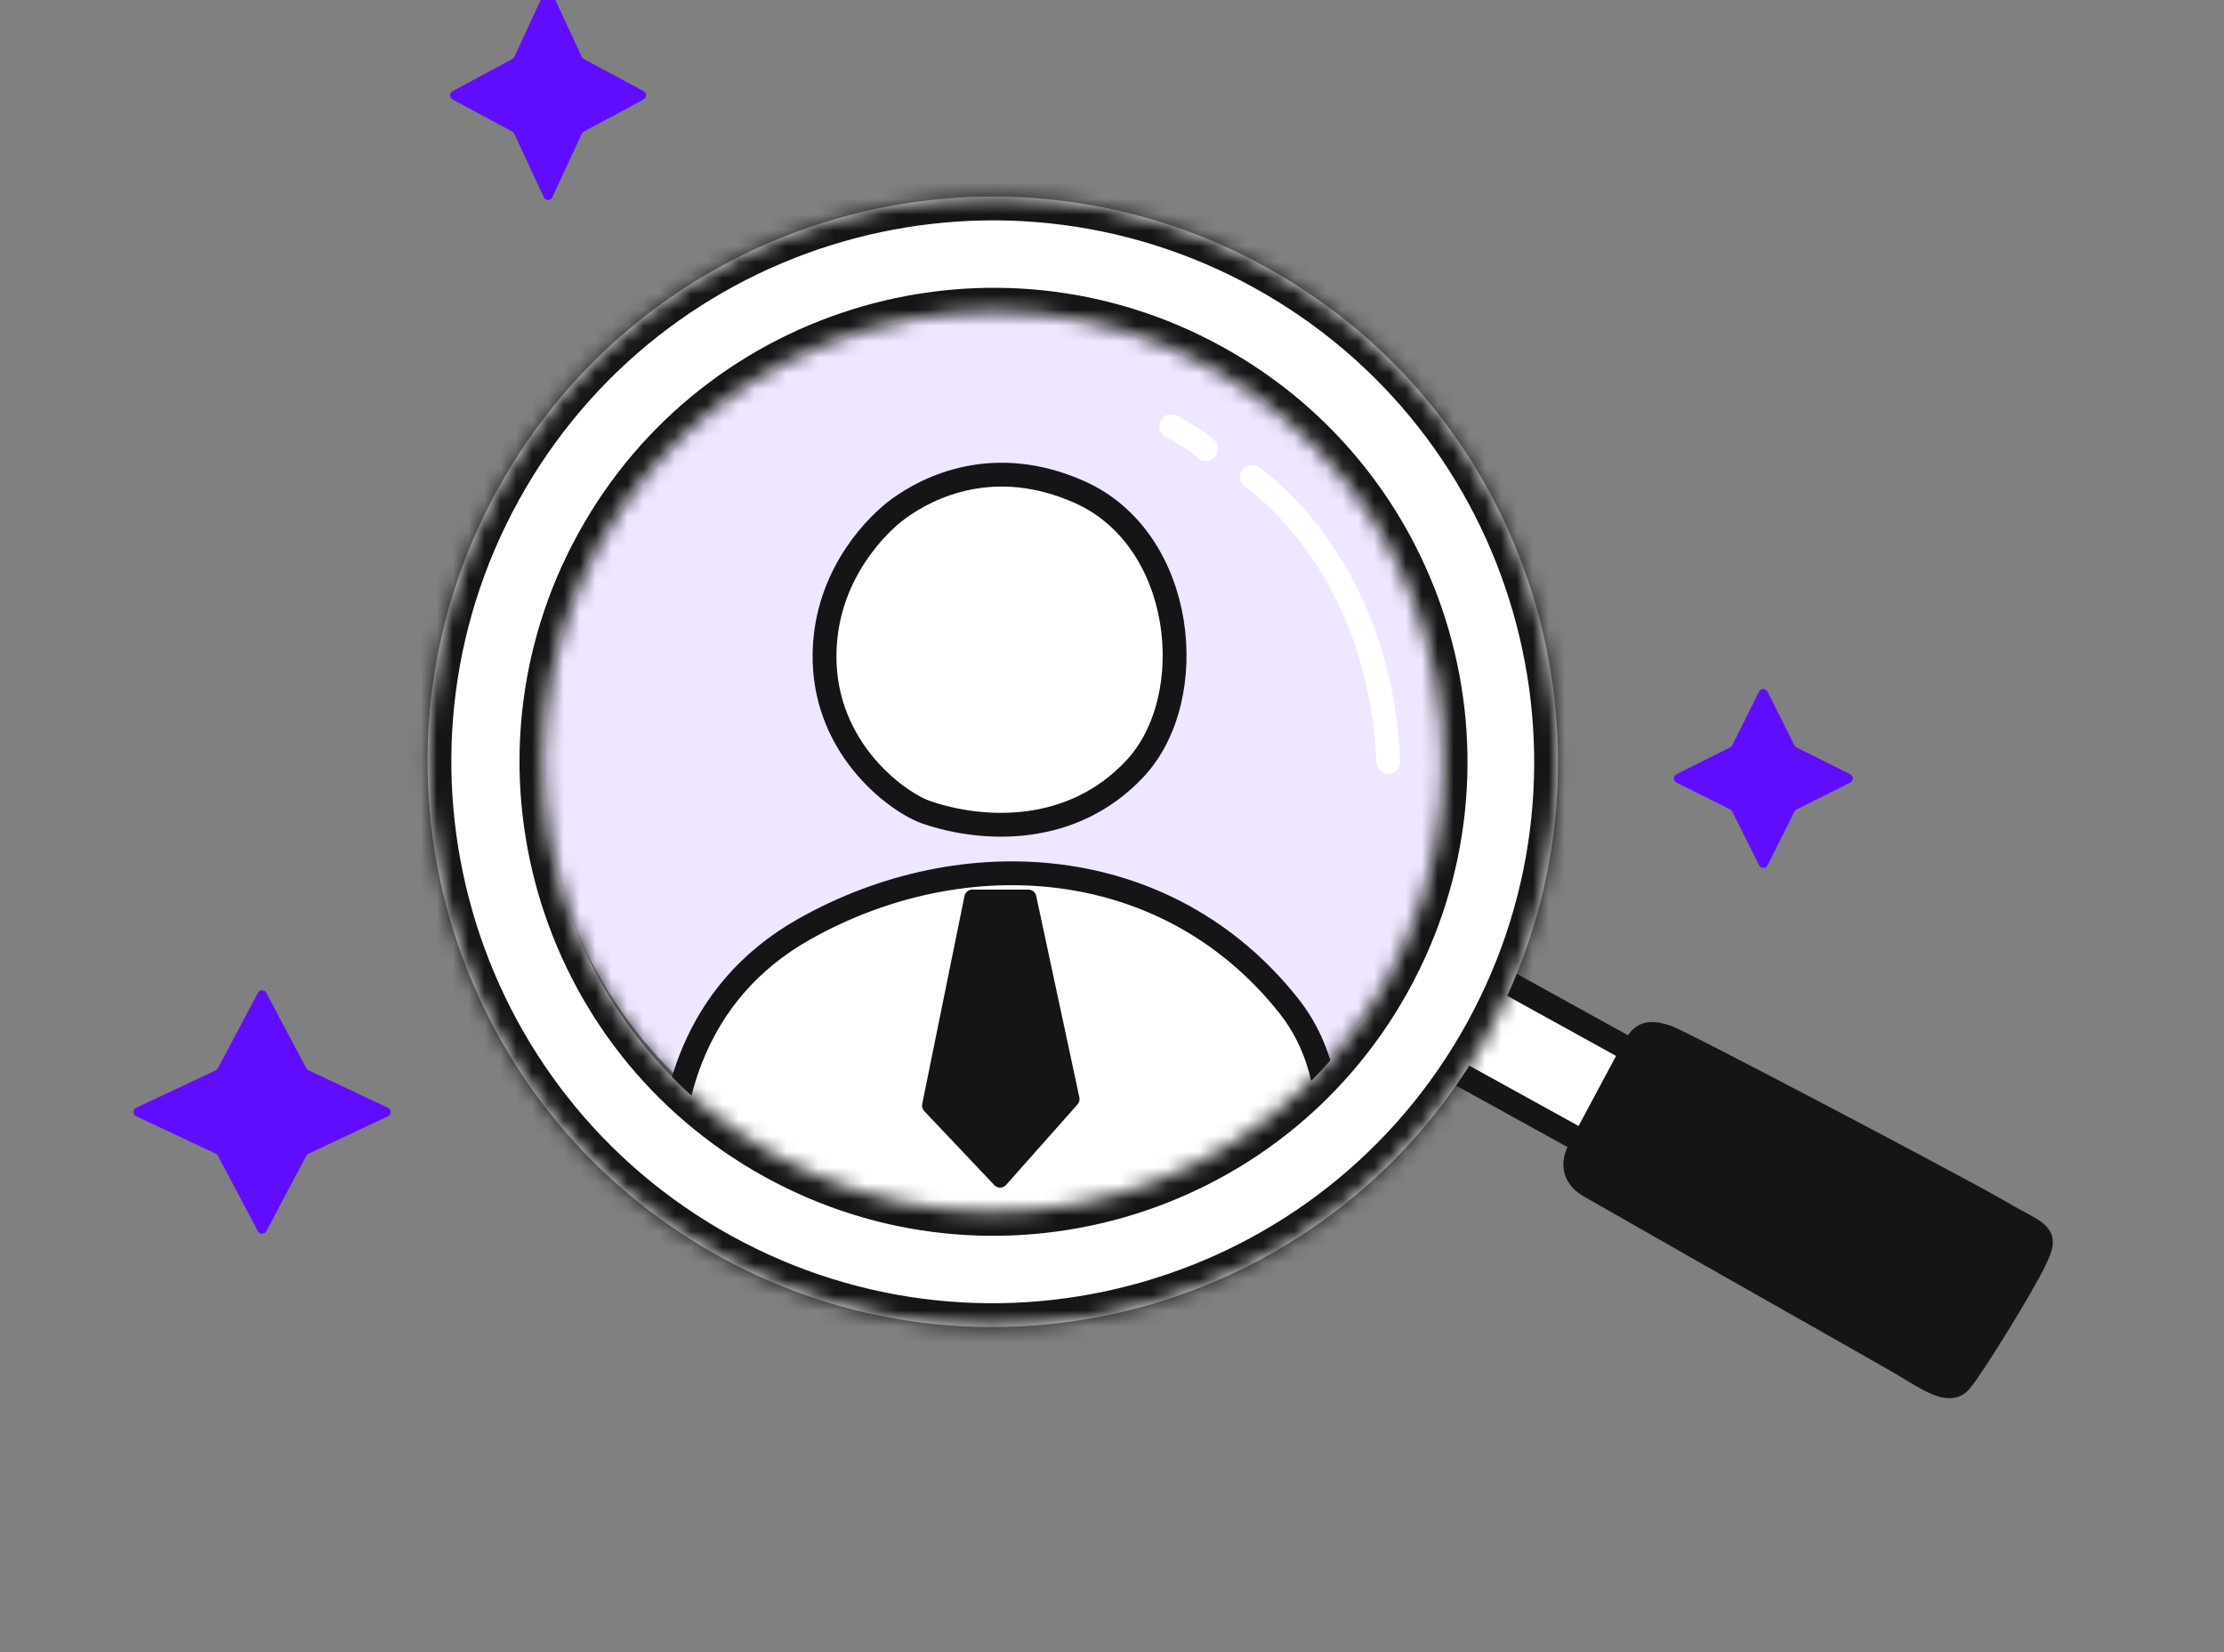 <?xml version="1.0" encoding="UTF-8"?> <svg xmlns="http://www.w3.org/2000/svg" width="140" height="104" viewBox="0 0 140 104" fill="none"><rect x="0" y="0" width="140" height="104" fill="#808080" stroke="none"/><g clip-path="url(#clip0_11932_4539)"><ellipse cx="63" cy="47.5" rx="29" ry="28.5" fill="#EFE7FF"></ellipse><path d="M110.732 43.538C110.842 43.316 111.158 43.316 111.268 43.538L112.954 46.912C112.983 46.97 113.03 47.017 113.088 47.047L116.463 48.732C116.684 48.842 116.684 49.158 116.463 49.268L113.088 50.953C113.03 50.983 112.983 51.03 112.954 51.088L111.268 54.462C111.158 54.684 110.842 54.684 110.732 54.462L109.046 51.088C109.017 51.03 108.97 50.983 108.912 50.953L105.537 49.268C105.316 49.158 105.316 48.842 105.537 48.732L108.912 47.047C108.97 47.017 109.017 46.97 109.046 46.912L110.732 43.538Z" fill="#600DFF"></path><path d="M34.228 -0.413C34.335 -0.645 34.665 -0.645 34.772 -0.413L36.623 3.578C36.65 3.637 36.696 3.685 36.753 3.716L40.509 5.736C40.719 5.849 40.719 6.151 40.509 6.264L36.753 8.284C36.696 8.315 36.65 8.363 36.623 8.422L34.772 12.413C34.665 12.645 34.335 12.645 34.228 12.413L32.377 8.422C32.35 8.363 32.304 8.315 32.247 8.284L28.491 6.264C28.281 6.151 28.281 5.849 28.491 5.736L32.247 3.716C32.304 3.685 32.35 3.637 32.377 3.578L34.228 -0.413Z" fill="#600DFF"></path><path d="M16.235 62.499C16.348 62.287 16.652 62.287 16.765 62.499L19.284 67.247C19.314 67.305 19.363 67.351 19.421 67.378L24.422 69.728C24.652 69.837 24.652 70.163 24.422 70.272L19.421 72.622C19.363 72.649 19.314 72.695 19.284 72.753L16.765 77.501C16.652 77.713 16.348 77.713 16.235 77.501L13.716 72.753C13.685 72.695 13.637 72.649 13.579 72.622L8.578 70.272C8.348 70.163 8.348 69.837 8.578 69.728L13.579 67.378C13.637 67.351 13.685 67.305 13.716 67.247L16.235 62.499Z" fill="#600DFF"></path><path d="M50.654 58.473C43.396 62.551 42.195 69.644 42.122 74.081C42.11 74.812 42.663 75.419 43.388 75.513L61.813 77.912C61.937 77.928 62.062 77.928 62.185 77.913L82.144 75.487C82.814 75.406 83.351 74.885 83.43 74.215C83.854 70.587 83.737 66.596 81.099 63.281C73.456 53.678 60.651 52.856 50.654 58.473Z" fill="white" stroke="#151417" stroke-width="1.5" stroke-linecap="round"></path><path d="M67.977 30.983C62.58 28.569 58.413 30.665 56.536 32.044C55.285 32.964 52.249 35.909 51.93 40.533C51.49 46.9 56.467 50.508 58.336 51.144C61.866 52.346 67.48 52.63 71.446 48.385C75.622 43.917 74.62 33.954 67.977 30.983Z" fill="white" stroke="#151417" stroke-width="1.5" stroke-linecap="round"></path><path d="M64.739 56H61.204C60.966 56 60.761 56.167 60.714 56.4L58.052 69.498C58.019 69.657 58.067 69.823 58.179 69.941L62.594 74.604C62.796 74.817 63.136 74.811 63.331 74.592L67.832 69.519C67.938 69.4 67.98 69.238 67.947 69.083L65.228 56.395C65.178 56.165 64.975 56 64.739 56Z" fill="#151417"></path><rect x="90.356" y="66.759" width="6.502" height="13.894" transform="rotate(-61.097 90.356 66.759)" fill="white" stroke="#151417" stroke-width="1.5"></rect><path d="M102.642 66.355L99.48 72.265C98.737 73.575 99.456 74.311 100.062 74.657C108.865 79.698 118.908 85.351 119.756 85.862C121.566 86.952 122.721 87.731 123.401 86.952C124.087 86.165 127.296 81.01 128.111 79.28C128.691 78.05 128.676 77.81 127.361 77.105C126.663 76.731 126.338 76.545 125.57 76.101C123.294 74.788 105.962 65.633 104.912 65.275C103.402 64.76 103.235 65.344 102.642 66.355Z" fill="#151417" stroke="#151417" stroke-width="1.5"></path><mask id="path-10-inside-1_11932_4539" fill="white"><path fill-rule="evenodd" clip-rule="evenodd" d="M93.64 65.15C103.136 47.949 96.891 26.306 79.69 16.81C62.489 7.313 40.846 13.559 31.349 30.76C21.852 47.961 28.098 69.603 45.299 79.1C62.5 88.597 84.143 82.351 93.64 65.15ZM87.345 61.649C94.908 47.95 89.934 30.714 76.235 23.151C62.537 15.588 45.3 20.562 37.737 34.261C30.174 47.959 35.148 65.195 48.847 72.758C62.546 80.322 79.782 75.348 87.345 61.649Z"></path></mask><path fill-rule="evenodd" clip-rule="evenodd" d="M93.64 65.15C103.136 47.949 96.891 26.306 79.69 16.81C62.489 7.313 40.846 13.559 31.349 30.76C21.852 47.961 28.098 69.603 45.299 79.1C62.5 88.597 84.143 82.351 93.64 65.15ZM87.345 61.649C94.908 47.95 89.934 30.714 76.235 23.151C62.537 15.588 45.3 20.562 37.737 34.261C30.174 47.959 35.148 65.195 48.847 72.758C62.546 80.322 79.782 75.348 87.345 61.649Z" fill="white"></path><path d="M78.965 18.123C95.441 27.219 101.423 47.949 92.326 64.425L94.953 65.875C104.85 47.949 98.341 25.393 80.415 15.496L78.965 18.123ZM32.662 31.485C41.758 15.009 62.489 9.026 78.965 18.123L80.415 15.496C62.488 5.599 39.933 12.108 30.036 30.035L32.662 31.485ZM46.024 77.787C29.548 68.691 23.566 47.96 32.662 31.485L30.036 30.035C20.139 47.961 26.648 70.516 44.574 80.413L46.024 77.787ZM92.326 64.425C83.23 80.901 62.5 86.883 46.024 77.787L44.574 80.413C62.5 90.311 85.056 83.802 94.953 65.875L92.326 64.425ZM75.51 24.464C88.484 31.627 93.195 47.95 86.032 60.924L88.658 62.374C96.622 47.95 91.384 29.801 76.96 21.838L75.51 24.464ZM39.051 34.986C46.213 22.012 62.537 17.301 75.51 24.464L76.96 21.838C62.536 13.874 44.388 19.112 36.424 33.536L39.051 34.986ZM49.572 71.445C36.599 64.283 31.888 47.959 39.051 34.986L36.424 33.536C28.461 47.96 33.698 66.108 48.122 74.072L49.572 71.445ZM86.032 60.924C78.869 73.897 62.546 78.608 49.572 71.445L48.122 74.072C62.546 82.035 80.695 76.798 88.658 62.374L86.032 60.924Z" fill="#151417" mask="url(#path-10-inside-1_11932_4539)"></path><path d="M78.811 30.028C81.524 31.982 86.966 37.735 87.393 47.955" stroke="white" stroke-width="1.5" stroke-linecap="round"></path><path d="M73.731 26.83C74.235 27.092 75.378 27.747 75.92 28.263" stroke="white" stroke-width="1.5" stroke-linecap="round"></path></g><defs><clipPath id="clip0_11932_4539"><rect width="140" height="104" fill="white"></rect></clipPath></defs></svg> 